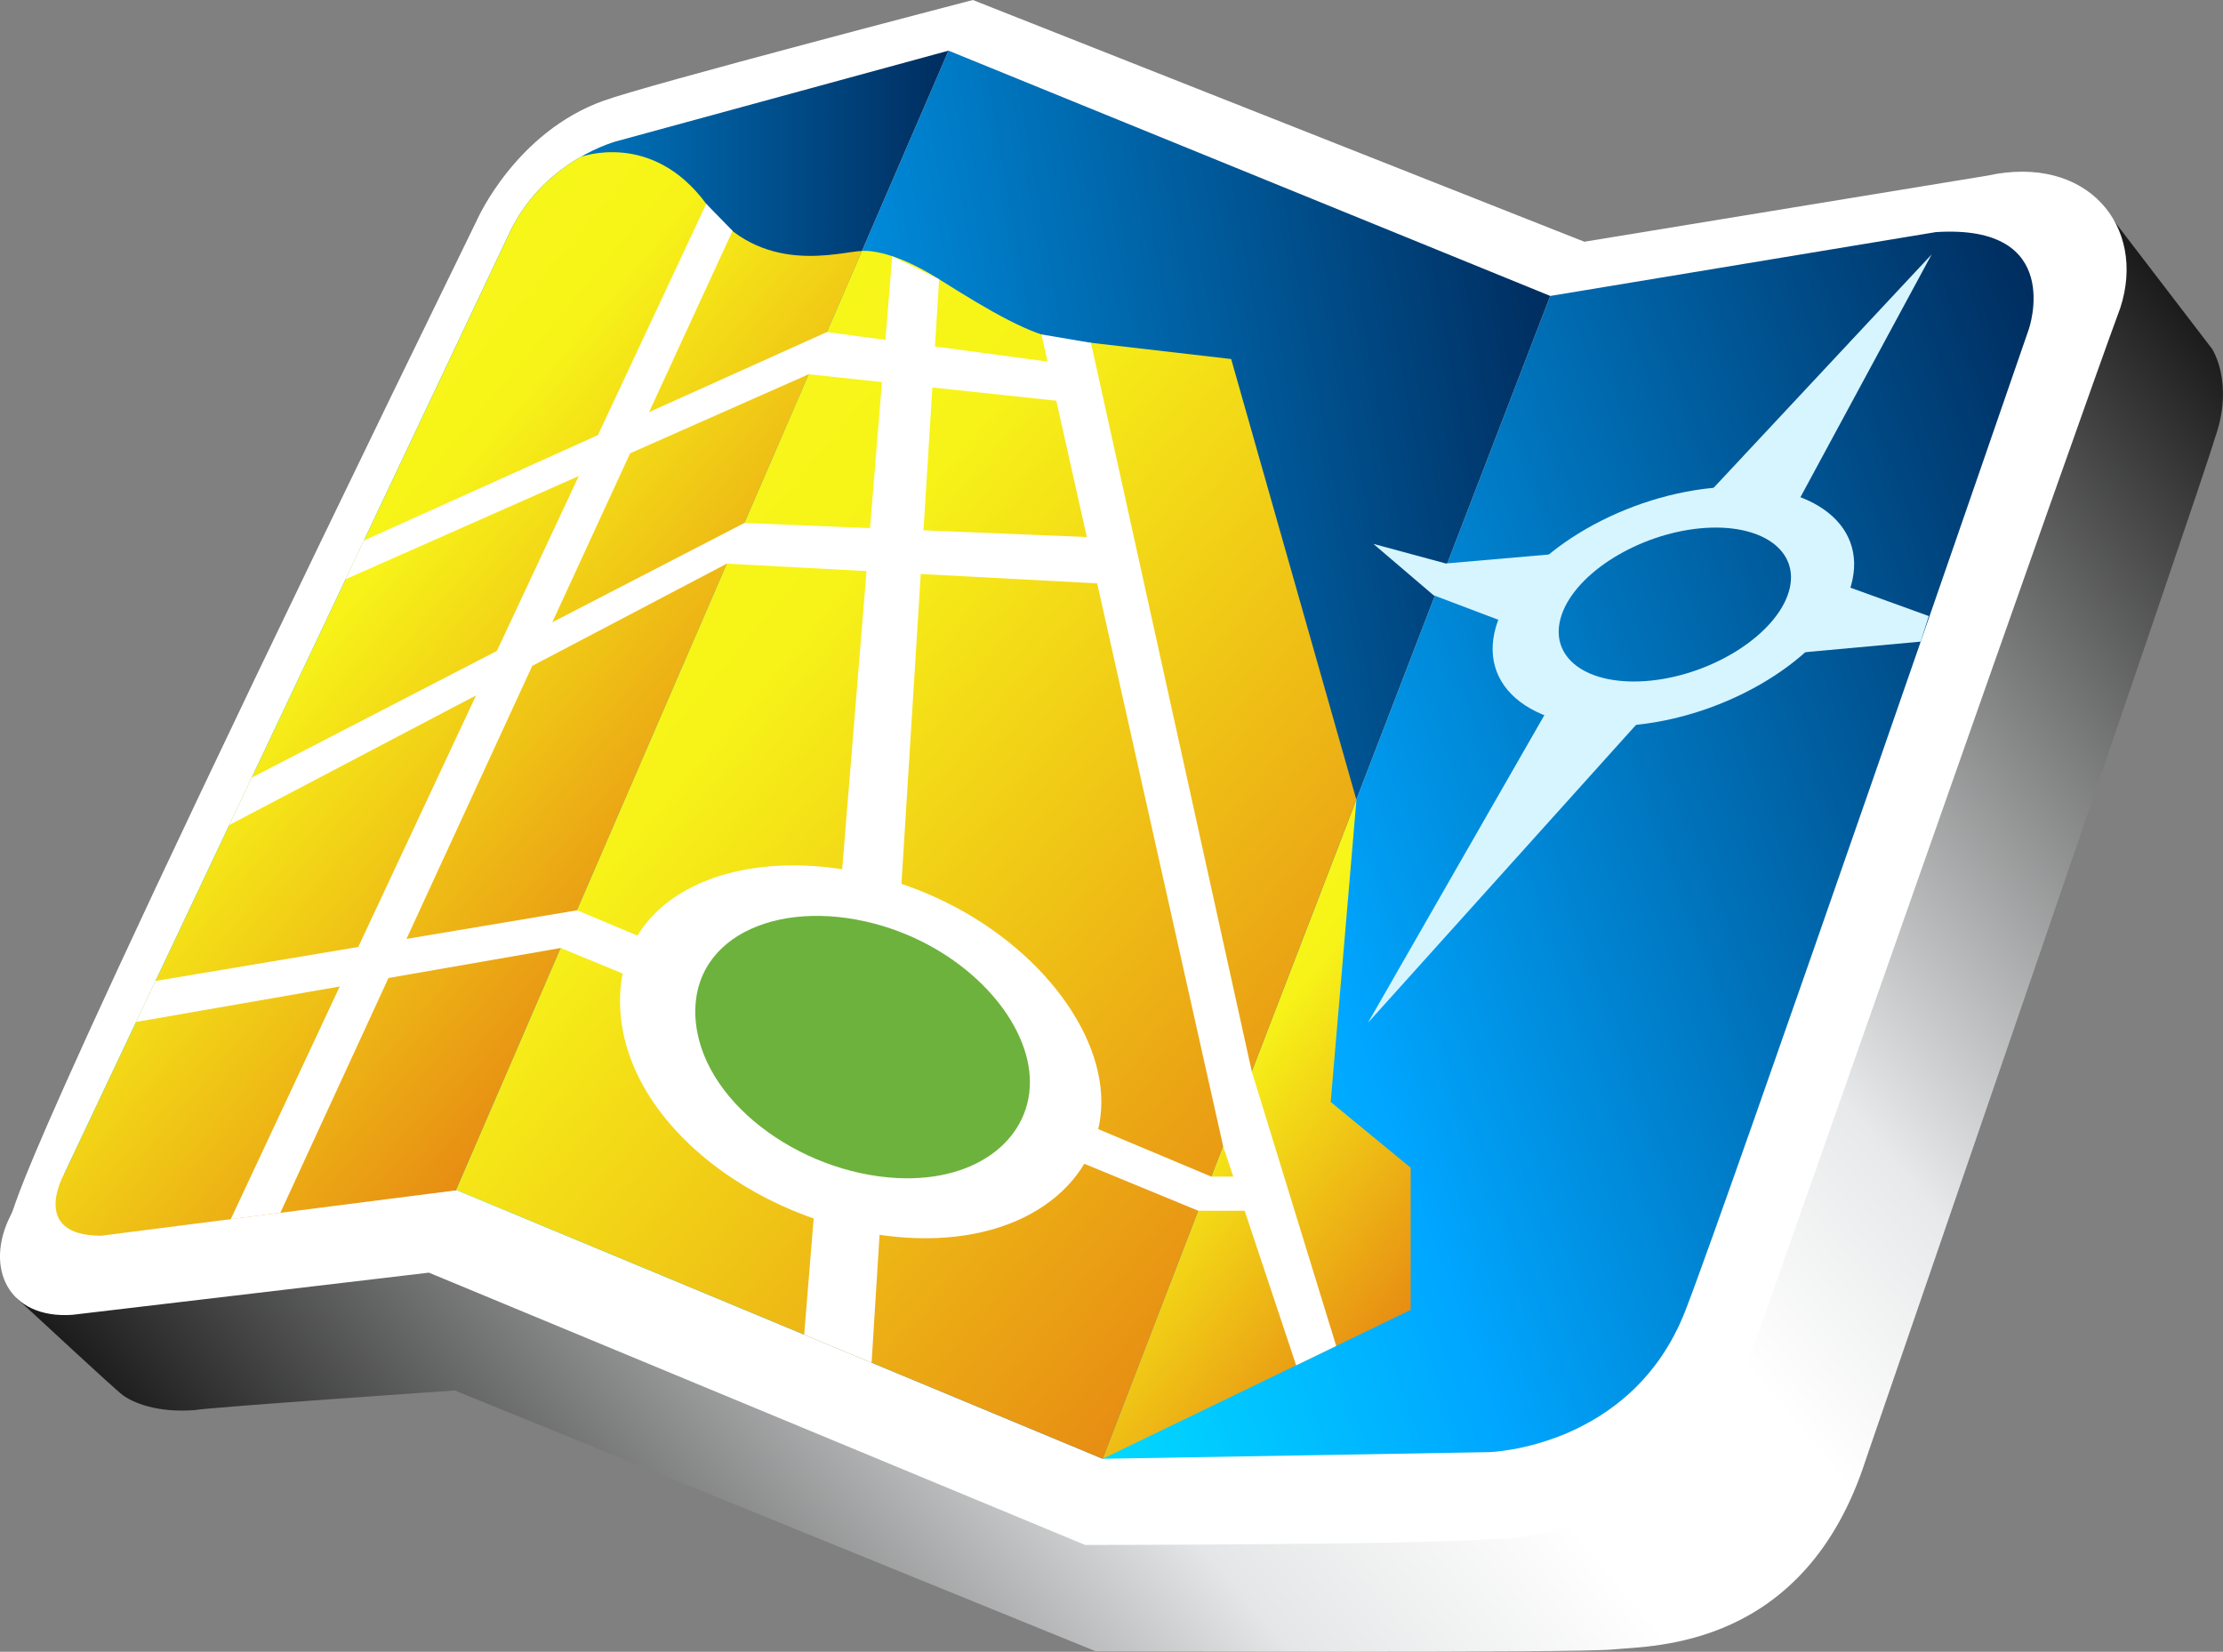 <svg xmlns="http://www.w3.org/2000/svg" viewBox="0 0 78.163 58.083"><rect x="0" y="0" width="78.163" height="58.083" fill="#808080" stroke="none"/><g transform="translate(-4.836 -19.917)"><linearGradient id="a" x1="20.78" x2="82.747" y1="83.878" y2="31.881" gradientUnits="userSpaceOnUse"><stop offset="0" style="stop-color:#1a1a1a"/><stop offset=".326" style="stop-color:#e5e6e7"/><stop offset=".455" style="stop-color:#fff"/><stop offset=".556" style="stop-color:#fff"/><stop offset=".663" style="stop-color:#e8e9ea"/><stop offset="1" style="stop-color:#1a1a1a"/></linearGradient><path fill="url(#a)" d="M43.356 77.98s16.861.074 18.216-.063c1.359-.14 6.719 0 8.867-6.67l-.313.908s12.164-35.311 12.58-36.809c.709-1.955-.092-3.162-.092-3.162l-4.02-5.251h-.107c.471.479-73.083 38.623-73.083 38.621.556.499 3.428 3.183 3.748 3.421.35.258 1.191.629 2.525.527.529-.1 9.156-.69 9.156-.69v.001l22.523 9.167" style="fill:url(#a)"/><path fill="#fff" d="M74.703 26.095c3.533-.777 5.615 1.789 4.686 4.646-1.412 3.8-12.502 35.459-13.168 37.29-1.318 3.997-5.867 6.015-9.098 6.015-2.607.193-14.13.198-14.13.198l-23.076-9.576L7.38 66.151c-2.255.155-3.104-1.656-2.171-3.497.36-.656-.704.029 16.411-35.028 0 0 1.354-3.063 4.438-4.167 1.512-.555 12.984-3.542 12.984-3.542l21.5 8.5z"/><linearGradient id="b" x1="38.772" x2="80.947" y1="57.919" y2="42.569" gradientUnits="userSpaceOnUse"><stop offset="0" style="stop-color:#00d9ff"/><stop offset=".3" style="stop-color:#00a6ff"/><stop offset="1" style="stop-color:#002d5f"/></linearGradient><path fill="url(#b)" d="m43.61 71.214 13.577-.234s5.016-.125 6.906-4.969c1.479-3.792 12.08-34.523 12.08-34.523s1.281-3.698-3.266-3.41l-13.564 2.246z" style="fill:url(#b)"/><linearGradient id="c" x1="18.864" x2="61.547" y1="50.342" y2="42.816" gradientUnits="userSpaceOnUse"><stop offset="0" style="stop-color:#00d9ff"/><stop offset=".3" style="stop-color:#00a6ff"/><stop offset="1" style="stop-color:#002d5f"/></linearGradient><path fill="url(#c)" d="m52.359 48.474 6.985-18.151-21.157-8.625-17.31 40.062 22.733 9.454 8.749-22.74" style="fill:url(#c)"/><linearGradient id="d" x1="7.088" x2="38.187" y1="41.736" y2="41.736" gradientUnits="userSpaceOnUse"><stop offset="0" style="stop-color:#00d9ff"/><stop offset=".3" style="stop-color:#00a6ff"/><stop offset="1" style="stop-color:#002d5f"/></linearGradient><path fill="url(#d)" d="m20.87 61.774 17.317-40.076-11.636 3.175s-2.5.625-3.75 3.125L7.088 61.204Z" style="fill:url(#d)"/></g><g transform="translate(-4.836 -19.917)"><linearGradient id="e" x1="13.179" x2="28.801" y1="39.214" y2="52.323" gradientUnits="userSpaceOnUse"><stop offset="0" style="stop-color:#f7f619"/><stop offset=".202" style="stop-color:#f7f318"/><stop offset="1" style="stop-color:#e78d13"/></linearGradient><path fill="url(#e)" d="M35.143 28.742 20.87 61.774 8.391 63.37c-2.531 0-1.303-2.166-1.303-2.166l15.713-33.206c.651-1.303 1.642-2.097 2.441-2.558 0 0 2.512-.957 4.426 1.645 1.915 2.603 4.723 1.67 5.475 1.657z" style="fill:url(#e)"/><linearGradient id="f" x1="44.981" x2="54.937" y1="57.029" y2="65.384" gradientUnits="userSpaceOnUse"><stop offset="0" style="stop-color:#f7f619"/><stop offset=".202" style="stop-color:#f7f318"/><stop offset="1" style="stop-color:#e78d13"/></linearGradient><path fill="url(#f)" d="M54.438 60.979v5L43.61 71.214l8.921-23.184-.906 10.637z" style="fill:url(#f)"/><linearGradient id="g" x1="25.813" x2="51.696" y1="39.861" y2="61.579" gradientUnits="userSpaceOnUse"><stop offset="0" style="stop-color:#f7f619"/><stop offset=".202" style="stop-color:#f7f318"/><stop offset="1" style="stop-color:#e78d13"/></linearGradient><path fill="url(#g)" d="M52.527 48.036 43.61 71.214 20.877 61.76l14.266-33.018s.942-.125 2.714.995c1.772 1.119 3.268 1.994 4.33 2.117l5.938.688z" style="fill:url(#g)"/><path fill="#fff" d="m14.693 62.564 15.901-34.53-.926-.949-16.717 35.702zM36.208 28.927l-3.096 37.921 2.37.986 2.375-38.097zM43.437 33.063l5.413 24.532 2.968 9.651-1.408.681-2.568-7.71-6.387-28.541 1.74.296z"/><path fill="#fff" d="m16.987 40.286 16.283-7.209 9.605 1.027v-1.312l-8.964-1.199-16.28 7.33zM44.312 40.479v-1.625l-13.301-.548-17.325 8.956-.789 1.666 17.495-9.191zM46.967 62.491h2.346v-1.199h-1.885l-22.302-9.366-14.824 2.486-.682 1.441 14.932-2.601z"/><path fill="#fff" d="M43.553 58.401c.163 2.788-2.27 5.057-6.168 5.057-5.045 0-10.54-3.638-10.743-8.1-.201-4.43 4.993-6.099 10.081-4.295 3.941 1.398 6.668 4.563 6.83 7.338z"/><path fill="#6db23d" d="M41.043 57.783c.12 2.102-1.788 3.708-4.669 3.558-3.463-.179-6.945-2.74-7.086-5.674-.14-2.92 3.128-4.242 6.614-3.18 2.903.888 5.021 3.199 5.141 5.296z"/></g><g fill="#d6f5ff"><path d="M60.228 17.156c-3.336.318-6.732 2.387-7.56 4.673-.858 2.364 1.333 4.029 4.874 3.658 3.512-.368 6.893-2.594 7.543-4.897.632-2.233-1.548-3.748-4.857-3.434zm-2.18 6.777c-2.253.23-3.657-.823-3.134-2.325.51-1.472 2.693-2.82 4.857-3.029 2.154-.207 3.555.783 3.125 2.229-.44 1.48-2.617 2.893-4.849 3.125z"/><path d="m50.404 20.931 2.43.92 1.83-2.37-3.828.333-2.547-.689zM63.148 22.963l4.385-.401.285-.899-3.004-1.088zM54.38 25.01l-6.282 10.956 9.545-10.609zM63.24 17.604l4.678-8.657-7.779 8.328z"/></g></svg>